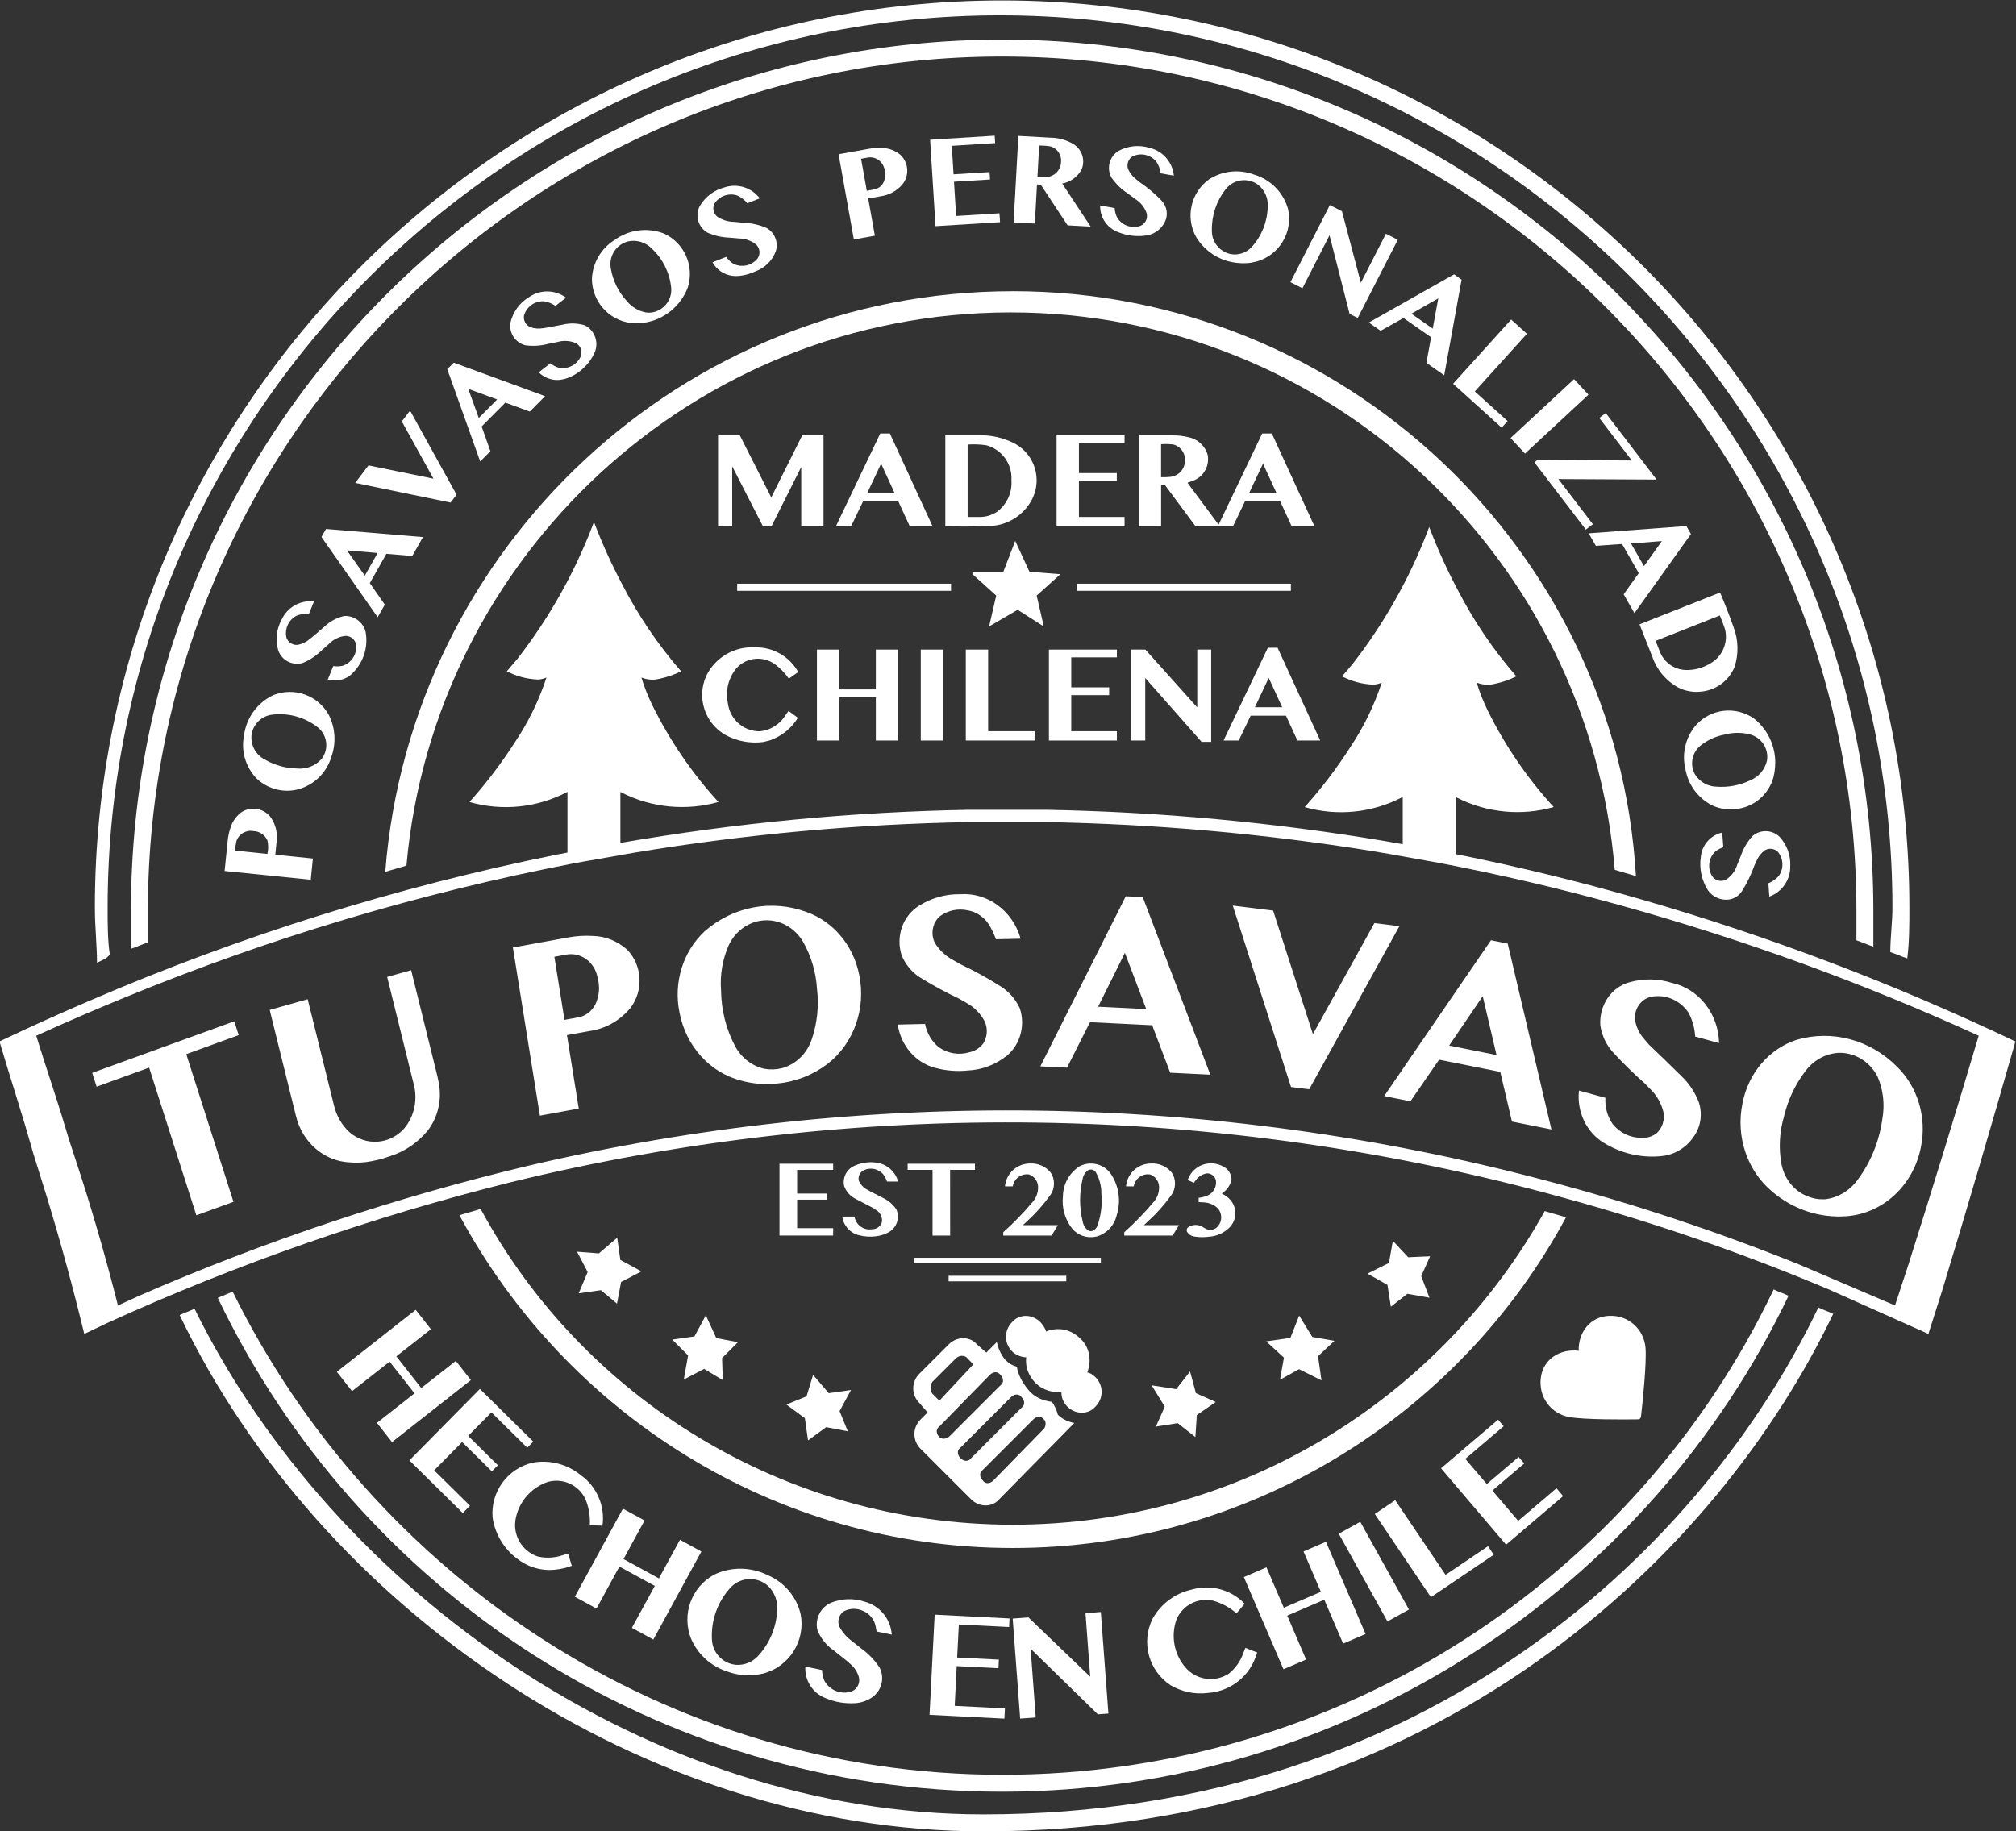 <?xml version="1.0" encoding="UTF-8" standalone="no"?>
<!-- Created with Inkscape (http://www.inkscape.org/) -->

<svg
   width="318.7mm"
   height="289.504mm"
   viewBox="0 0 318.7 289.504"
   version="1.1"
   id="svg1"
   xml:space="preserve"
   xmlns:inkscape="http://www.inkscape.org/namespaces/inkscape"
   xmlns:sodipodi="http://sodipodi.sourceforge.net/DTD/sodipodi-0.dtd"
   xmlns="http://www.w3.org/2000/svg"
   xmlns:svg="http://www.w3.org/2000/svg"><rect x="0" y="0" width="318.7" height="289.504" fill="#333333" stroke="none"/><sodipodi:namedview
     id="namedview1"
     pagecolor="#ffffff"
     bordercolor="#000000"
     borderopacity="0.25"
     inkscape:showpageshadow="2"
     inkscape:pageopacity="0.0"
     inkscape:pagecheckerboard="0"
     inkscape:deskcolor="#d1d1d1"
     inkscape:document-units="mm" /><defs
     id="defs1" /><g
     inkscape:label="Capa 1"
     inkscape:groupmode="layer"
     id="layer1"
     transform="translate(-233.021,-5.987)"><g
       id="g1"
       transform="matrix(5.798,0,0,5.798,-1291.938,1440.514)"
       style="fill:#ffffff"
       inkscape:export-filename="g2.jpg"
       inkscape:export-xdpi="96"
       inkscape:export-ydpi="96"><path
         transform="scale(1,-1)"
         style="fill:#ffffff;fill-rule:evenodd;stroke:none"
         d="m 292.883,209.86 c -0.064,0.064 -0.16,0.128 -0.224,0.128 0.128,0.32 0.064,0.704 -0.192,0.928 -0.256,0.256 -0.608,0.32 -0.928,0.192 -0.032,0.096 -0.096,0.192 -0.16,0.256 -0.224,0.224 -0.576,0.224 -0.768,0 -0.224,-0.224 -0.224,-0.576 0,-0.8 0.096,-0.096 0.256,-0.16 0.384,-0.16 -0.032,-0.256 0.064,-0.512 0.256,-0.704 0.192,-0.192 0.448,-0.256 0.704,-0.256 0,-0.16 0.064,-0.288 0.16,-0.384 0.224,-0.224 0.576,-0.224 0.768,0 0.224,0.224 0.224,0.576 0,0.8 z"
         id="path1" /><path
         transform="scale(1,-1)"
         style="fill:#ffffff;fill-rule:evenodd;stroke:none"
         d="m 291.699,209.188 c -0.256,0.032 -0.48,0.128 -0.64,0.32 -0.16,0.192 -0.288,0.416 -0.32,0.64 -0.128,0.032 -0.224,0.096 -0.32,0.192 -0.128,0.16 -0.192,0.32 -0.224,0.48 l -0.288,-0.288 -0.256,0.224 c -0.192,0.224 -0.544,0.224 -0.768,0 l -0.8,-0.8 c -0.224,-0.224 -0.224,-0.576 0,-0.8 l 0.224,-0.256 -0.192,-0.192 c -0.224,-0.224 -0.224,-0.576 0,-0.8 l 1.376,-1.376 c 0.224,-0.224 0.576,-0.224 0.768,0 l 2.048,2.08 c -0.16,0.032 -0.32,0.096 -0.448,0.224 -0.032,0.128 -0.096,0.256 -0.16,0.352 z m -3.264,0.544 0.64,0.64 c 0.096,0.096 0.256,0.096 0.32,0 l 0.16,-0.16 -0.928,-0.992 -0.192,0.192 c -0.064,0.096 -0.064,0.224 0,0.32 z m 3.04,-1.28 -1.376,-1.408 c -0.096,-0.096 -0.224,-0.096 -0.288,0 -0.096,0.096 -0.096,0.224 0,0.288 l 1.376,1.376 c 0.096,0.096 0.224,0.096 0.288,0 0.064,-0.032 0.064,-0.192 0,-0.256 z m -2.848,-0.224 c -0.096,0.096 -0.096,0.224 0,0.288 l 1.376,1.408 c 0.096,0.096 0.224,0.096 0.288,0 0.096,-0.096 0.096,-0.224 0,-0.288 l -1.376,-1.376 c -0.096,-0.096 -0.224,-0.096 -0.288,-0.032 z m 0.576,-0.576 c -0.096,0.096 -0.096,0.224 0,0.288 l 1.376,1.376 c 0.096,0.096 0.224,0.096 0.288,0 0.096,-0.096 0.096,-0.224 0,-0.288 l -1.376,-1.376 c -0.064,-0.096 -0.192,-0.096 -0.288,0 z"
         id="path2" /><path
         transform="scale(1,-1)"
         style="fill:#ffffff;fill-rule:evenodd;stroke:none"
         d="m 268.318,211.728 c -0.116,-0.058 -0.289,-0.116 -0.405,-0.173 3.815,-7.976 12.63,-14.079 21.911,-14.079 12.421,0 20.063,7.612 23.174,14.112 -0.116,0.058 -0.289,0.116 -0.405,0.173 -3.053,-6.385 -10.522,-13.823 -22.769,-13.823 -9.05,0 -17.691,6.045 -21.506,13.79 z"
         id="path3" /><path
         transform="scale(1,-1)"
         style="fill:#ffffff;fill-rule:evenodd;stroke:none"
         d="m 315.976,212.245 c 0.683,2.251 1.346,4.509 1.99,6.771 -3.27,1.559 -6.661,2.849 -10.141,3.857 -1.688,0.49 -3.397,0.908 -5.121,1.253 v 1.559 l 0.052,-0.029 c 0.812,-0.406 1.747,-0.494 2.621,-0.247 -0.722,0.789 -1.329,1.677 -1.801,2.637 -0.12,0.244 -0.22,0.497 -0.299,0.757 0.162,-0.065 0.341,-0.075 0.51,-0.03 0.198,0.043 0.39,0.11 0.572,0.2 -0.626,0.72 -1.164,1.513 -1.601,2.362 -0.294,0.554 -0.553,1.125 -0.775,1.712 l -0.04,-0.106 c -0.503,-1.309 -1.196,-2.536 -2.058,-3.642 l -0.278,-0.326 c 0.26,-0.136 0.547,-0.213 0.84,-0.225 0.084,8.3e-4 0.166,0.019 0.242,0.055 -0.203,-0.62 -0.49,-1.209 -0.852,-1.752 -0.371,-0.58 -0.789,-1.13 -1.249,-1.643 0.893,-0.256 1.851,-0.157 2.673,0.276 v -1.289 l -0.473,0.084 c -3.053,0.513 -6.14,0.799 -9.235,0.855 h -2.141 c -3.179,-0.058 -6.349,-0.36 -9.482,-0.903 v 1.392 l 0.052,-0.029 c 0.812,-0.406 1.747,-0.494 2.621,-0.247 -0.722,0.789 -1.328,1.677 -1.801,2.637 -0.12,0.244 -0.22,0.497 -0.299,0.757 0.162,-0.065 0.341,-0.076 0.51,-0.03 0.198,0.043 0.39,0.11 0.572,0.2 -0.626,0.72 -1.163,1.513 -1.601,2.362 -0.294,0.554 -0.553,1.125 -0.775,1.711 l -0.039,-0.105 c -0.503,-1.309 -1.196,-2.536 -2.058,-3.642 l -0.279,-0.325 c 0.26,-0.137 0.547,-0.213 0.84,-0.225 0.084,1.2e-4 0.166,0.019 0.242,0.055 -0.203,-0.62 -0.49,-1.209 -0.852,-1.752 -0.371,-0.58 -0.789,-1.13 -1.248,-1.643 0.893,-0.256 1.85,-0.157 2.672,0.276 v -1.656 l -0.276,-0.052 c -4.365,-0.88 -8.626,-2.211 -12.716,-3.972 -0.839,-0.359 -1.671,-0.734 -2.495,-1.126 0.151,-0.504 0.305,-1.007 0.462,-1.51 l 0.237,-0.774 0.226,-0.779 0.379,-1.215 c 0.371,-1.223 0.707,-2.456 1.008,-3.698 l 0.616,0.294 c 3.542,1.612 7.224,2.897 10.999,3.839 9.46,2.317 19.355,2.17 28.742,-0.426 2.455,-0.673 4.863,-1.506 7.209,-2.493 l 2.716,-1.214 z m -0.928,0.683 c 0.658,2.076 1.297,4.158 1.917,6.245 -3.151,1.438 -6.419,2.627 -9.772,3.557 -1.627,0.452 -3.273,0.838 -4.934,1.155 l -1.39,0.249 -0.455,0.077 c -2.942,0.473 -5.916,0.737 -8.899,0.788 h -2.063 c -3.064,-0.053 -6.118,-0.332 -9.137,-0.833 l -1.39,-0.244 -0.266,-0.048 c -4.206,-0.812 -8.312,-2.039 -12.253,-3.663 -0.808,-0.331 -1.61,-0.677 -2.404,-1.039 0.145,-0.465 0.294,-0.929 0.446,-1.392 l 0.228,-0.714 0.218,-0.719 0.365,-1.12 c 0.358,-1.128 0.682,-2.265 0.971,-3.41 l 0.593,0.271 c 3.413,1.487 6.961,2.672 10.599,3.54 9.115,2.137 18.651,2.001 27.696,-0.393 2.365,-0.621 4.686,-1.389 6.947,-2.299 l 2.618,-1.119 z m -45.668,1.715 -1.287,4.027 1.429,0.519 -0.12,0.377 -3.873,-1.406 0.12,-0.377 1.432,0.52 1.287,-4.027 z m 31.79,7.518 -0.681,0.084 -1.677,-3.029 -1.085,3.37 -1.1,0.136 1.588,-4.948 0.496,-0.061 z m 7.125,-6.272 c 0.366,0.027 0.702,0.229 0.913,0.55 0.183,0.268 0.229,0.615 0.123,0.927 -0.102,0.263 -0.257,0.498 -0.454,0.688 -0.299,0.296 -0.601,0.59 -0.906,0.88 l -0.145,0.171 c -0.125,0.144 -0.207,0.325 -0.235,0.52 -0.016,0.299 0.181,0.563 0.458,0.612 0.387,0.071 0.777,-0.099 1.006,-0.438 0.105,-0.199 0.166,-0.42 0.179,-0.648 l 0.652,-0.179 c -0.017,0.797 -0.547,1.477 -1.279,1.64 -0.376,0.12 -0.777,0.127 -1.157,0.021 -0.5,-0.133 -0.838,-0.629 -0.802,-1.176 0.039,-0.267 0.153,-0.516 0.326,-0.714 0.279,-0.305 0.572,-0.594 0.88,-0.865 l 0.164,-0.167 c 0.17,-0.165 0.292,-0.379 0.35,-0.616 0.043,-0.216 -0.028,-0.439 -0.185,-0.582 -0.121,-0.092 -0.269,-0.136 -0.418,-0.123 -0.298,-0.004 -0.584,0.133 -0.779,0.373 -0.145,0.206 -0.215,0.46 -0.2,0.717 l -0.72,0.197 c -0.064,-0.58 0.206,-1.144 0.684,-1.429 0.468,-0.285 1.007,-0.411 1.544,-0.36 z m -18.891,2.336 c 0.385,0.017 0.755,0.158 1.064,0.403 0.366,0.306 0.508,0.826 0.352,1.293 -0.114,0.244 -0.29,0.449 -0.509,0.589 -0.353,0.226 -0.719,0.428 -1.095,0.605 l -0.206,0.117 c -0.206,0.107 -0.381,0.271 -0.507,0.475 -0.121,0.246 -0.063,0.55 0.139,0.725 0.216,0.157 0.482,0.216 0.739,0.164 0.276,-0.04 0.518,-0.219 0.649,-0.48 0.054,-0.101 0.101,-0.205 0.141,-0.312 l 0.672,0.015 c -0.218,0.763 -0.9,1.265 -1.646,1.213 -0.393,0.008 -0.78,-0.1 -1.12,-0.312 -0.448,-0.271 -0.648,-0.846 -0.475,-1.363 0.105,-0.246 0.278,-0.453 0.495,-0.593 0.345,-0.214 0.701,-0.408 1.066,-0.58 l 0.2,-0.114 c 0.206,-0.11 0.377,-0.281 0.493,-0.493 0.096,-0.195 0.084,-0.431 -0.031,-0.614 -0.094,-0.123 -0.225,-0.208 -0.371,-0.238 -0.286,-0.089 -0.595,-0.04 -0.844,0.136 -0.192,0.156 -0.324,0.381 -0.373,0.633 l -0.744,-0.017 c 0.085,-0.577 0.488,-1.042 1.02,-1.18 0.291,-0.079 0.593,-0.103 0.892,-0.072 z m -16.44,-2.502 c 0.236,0.03 0.469,0.086 0.694,0.168 0.397,0.126 0.752,0.369 1.024,0.701 0.277,0.365 0.385,0.842 0.295,1.301 l -0.036,0.174 -0.716,2.893 -0.654,-0.184 0.716,-2.892 c 0.128,-0.438 0.028,-0.916 -0.263,-1.254 -0.399,-0.429 -1.037,-0.468 -1.479,-0.089 -0.21,0.192 -0.358,0.448 -0.425,0.734 l -0.716,2.893 -1.036,-0.292 0.714,-2.883 c 0.171,-0.726 0.771,-1.245 1.473,-1.274 0.136,-0.012 0.273,-0.01 0.408,0.006 z m 21.208,7.231 -0.463,0.022 -2.329,-4.639 0.727,-0.035 0.627,1.24 1.695,-0.083 0.492,-1.295 1.093,-0.053 z m -1.217,-2.99 0.73,1.469 0.582,-1.533 z m 11.168,1.722 -0.456,0.091 -2.911,-4.249 0.715,-0.143 0.782,1.135 1.667,-0.333 0.319,-1.355 1.076,-0.215 z m -1.596,-2.781 0.915,1.346 0.376,-1.604 z m -23.732,-1.718 -0.322,2.002 0.622,0.113 c 0.425,0.06 0.816,0.28 1.103,0.62 0.368,0.473 0.333,1.166 -0.08,1.594 -0.26,0.235 -0.587,0.369 -0.928,0.378 -0.231,0.015 -0.463,8.9e-4 -0.69,-0.042 l -1.501,-0.274 0.736,-4.585 z m -0.665,4.139 0.317,0.058 c 0.192,0.037 0.39,-0.006 0.551,-0.123 0.161,-0.117 0.272,-0.297 0.31,-0.501 0.069,-0.244 0.048,-0.508 -0.061,-0.735 -0.102,-0.196 -0.286,-0.328 -0.495,-0.357 l -0.346,-0.063 z m 6.08,-3.455 c 0.492,0.044 0.965,0.228 1.368,0.533 0.717,0.555 1.056,1.511 0.863,2.432 -0.16,0.804 -0.709,1.457 -1.442,1.713 -0.947,0.349 -1.995,0.15 -2.771,-0.527 -0.592,-0.55 -0.855,-1.401 -0.686,-2.218 0.173,-0.911 0.824,-1.633 1.671,-1.853 0.325,-0.091 0.663,-0.118 0.997,-0.081 z m -0.34,0.397 c -0.339,0.071 -0.634,0.294 -0.808,0.612 -0.248,0.464 -0.381,0.988 -0.387,1.522 -0.034,0.43 0.04,0.863 0.215,1.252 0.231,0.478 0.726,0.741 1.223,0.65 0.334,-0.061 0.628,-0.273 0.805,-0.582 0.217,-0.386 0.345,-0.821 0.373,-1.27 0.055,-0.458 0.008,-0.923 -0.137,-1.358 -0.128,-0.402 -0.44,-0.706 -0.826,-0.808 -0.15,-0.036 -0.306,-0.042 -0.458,-0.017 z m 29.491,-4.017 c 0.998,0.073 1.829,0.847 2.03,1.891 0.163,0.803 -0.088,1.638 -0.658,2.192 -0.73,0.731 -1.763,1.007 -2.73,0.728 -0.751,-0.244 -1.318,-0.905 -1.477,-1.725 -0.192,-0.906 0.125,-1.849 0.813,-2.419 0.572,-0.485 1.294,-0.722 2.022,-0.667 z m -0.73,0.463 c -0.101,0.008 -0.2,0.03 -0.296,0.066 -0.38,0.132 -0.665,0.472 -0.747,0.889 -0.08,0.435 -0.056,0.884 0.07,1.306 0.107,0.453 0.307,0.876 0.585,1.237 0.215,0.286 0.532,0.464 0.875,0.493 0.45,0.025 0.874,-0.227 1.09,-0.648 0.156,-0.363 0.201,-0.768 0.129,-1.16 -0.084,-0.607 -0.318,-1.179 -0.677,-1.659 -0.216,-0.295 -0.535,-0.485 -0.885,-0.525 z"
         id="path4" /><path
         transform="scale(1,-1)"
         style="fill:#ffffff;fill-rule:evenodd;stroke:none"
         d="m 296.038,229.703 h -0.38 v -1.577 l -1.414,1.577 h -0.39 v -2.48 h 0.386 v 1.705 l 1.536,-1.741 h 0.262 z"
         id="path5" /><path
         transform="scale(1,-1)"
         style="fill:#ffffff;fill-rule:evenodd;stroke:none"
         d="m 293.467,227.477 h -1.244 v 0.984 h 1.033 v 0.212 h -1.033 v 0.818 h 1.244 v 0.212 h -1.853 v -2.48 h 1.853 z"
         id="path6" /><path
         transform="scale(1,-1)"
         style="fill:#ffffff;fill-rule:evenodd;stroke:none"
         d="m 291.223,227.477 h -1.266 v 2.226 h -0.609 v -2.48 h 1.875 z"
         id="path7" /><path
         transform="scale(1,-1)"
         style="fill:#ffffff;fill-rule:evenodd;stroke:none"
         d="m 288.727,229.703 h -0.607 v -2.48 h 0.607 z"
         id="path8" /><path
         transform="scale(1,-1)"
         style="fill:#ffffff;fill-rule:evenodd;stroke:none"
         d="m 285.898,228.405 h 0.997 v -1.182 h 0.604 v 2.48 h -0.604 v -1.086 h -0.997 v 1.086 h -0.609 v -2.48 h 0.609 z"
         id="path9" /><path
         transform="scale(1,-1)"
         style="fill:#ffffff;fill-rule:evenodd;stroke:none"
         d="m 297.114,227.9 h 0.964 l 0.311,-0.677 h 0.622 l -1.163,2.531 h -0.264 l -1.209,-2.531 h 0.414 z m 0.115,0.23 0.378,0.801 0.368,-0.801 z"
         id="path10" /><path
         transform="scale(1,-1)"
         style="fill:#ffffff;fill-rule:evenodd;stroke:none"
         d="m 283.821,227.182 0.175,0.042 c 0.323,0.109 0.597,0.328 0.774,0.619 l -0.254,0.187 -0.081,-0.109 c -0.153,-0.257 -0.422,-0.425 -0.72,-0.447 -0.436,0.006 -0.8,0.332 -0.854,0.764 -0.074,0.34 0.013,0.697 0.238,0.963 0.276,0.298 0.732,0.338 1.056,0.093 0.143,-0.106 0.267,-0.236 0.367,-0.383 l 0.256,0.179 c -0.235,0.427 -0.689,0.686 -1.176,0.673 -0.56,0.035 -1.087,-0.272 -1.331,-0.777 -0.267,-0.592 -0.04,-1.291 0.525,-1.612 0.314,-0.17 0.673,-0.237 1.026,-0.192 z"
         id="path11" /><path
         transform="scale(1,-1)"
         style="fill:#ffffff;fill-rule:evenodd;stroke:none"
         d="m 293.676,233.32 h -1.244 v 0.984 h 1.033 v 0.212 h -1.033 v 0.818 h 1.244 v 0.212 h -1.853 v -2.48 h 1.853 z"
         id="path12" /><path
         transform="scale(1,-1)"
         style="fill:#ffffff;fill-rule:evenodd;stroke:none"
         d="m 289.959,233.072 c 0.517,0.001 0.989,0.298 1.213,0.765 0.249,0.532 0.052,1.167 -0.454,1.464 -0.314,0.174 -0.67,0.259 -1.029,0.245 h -0.9 v -2.48 c 0.39,-0.012 0.78,-0.01 1.17,0.006 z m -0.561,0.248 v 1.975 c 0.169,0.011 0.339,0.005 0.506,-0.019 0.428,-0.114 0.715,-0.513 0.688,-0.955 0.024,-0.331 -0.121,-0.653 -0.385,-0.855 -0.143,-0.098 -0.313,-0.149 -0.486,-0.147 z"
         id="path13" /><path
         transform="scale(1,-1)"
         style="fill:#ffffff;fill-rule:evenodd;stroke:none"
         d="m 282.978,234.701 0.838,-1.635 h 0.234 l 0.811,1.617 v -1.617 h 0.607 v 2.48 h -0.58 l -0.845,-1.693 -0.857,1.693 h -0.593 v -2.48 h 0.386 z"
         id="path14" /><path
         transform="scale(1,-1)"
         style="fill:#ffffff;fill-rule:evenodd;stroke:none"
         d="m 296.958,233.742 h 0.964 l 0.311,-0.677 h 0.622 l -1.163,2.531 h -0.263 l -1.188,-2.486 -0.85,1.142 0.121,0.045 c 0.303,0.093 0.489,0.4 0.431,0.712 -0.068,0.249 -0.272,0.437 -0.525,0.485 -0.138,0.036 -0.279,0.052 -0.421,0.05 h -0.933 v -2.48 h 0.609 v 1.121 h 0.108 l 0.832,-1.121 h 1.02 z m 0.115,0.23 0.378,0.801 0.368,-0.801 z m -2.401,0.432 v 0.9 c 0.111,0.008 0.222,0.005 0.332,-0.008 0.199,-0.05 0.334,-0.235 0.319,-0.44 4.9e-4,-0.233 -0.179,-0.427 -0.412,-0.444 -0.08,-0.008 -0.159,-0.011 -0.239,-0.008 z"
         id="path15" /><path
         transform="scale(1,-1)"
         style="fill:#ffffff;fill-rule:evenodd;stroke:none"
         d="m 286.545,233.742 h 0.964 l 0.311,-0.677 h 0.622 l -1.164,2.531 h -0.263 l -1.209,-2.531 h 0.414 z m 0.115,0.23 0.379,0.801 0.367,-0.801 z"
         id="path16" /><path
         transform="scale(1,-1)"
         style="fill:#ffffff;fill-rule:evenodd;stroke:none"
         d="m 292.38,231.5 h 5.831 v -0.194 h -5.831 z"
         id="path17" /><path
         transform="scale(1,-1)"
         style="fill:#ffffff;fill-rule:evenodd;stroke:none"
         d="m 283.114,231.5 h 5.831 v -0.194 h -5.831 z"
         id="path18" /><path
         transform="scale(1,-1)"
         style="fill:#ffffff;fill-rule:evenodd;stroke:none"
         d="m 291.861,231.759 h 0.065 l -0.842,0.065 -0.389,0.842 -0.324,-0.842 h -0.842 v -0.065 l 0.648,-0.583 -0.194,-0.842 0.778,0.454 0.713,-0.454 -0.194,0.842 0.648,0.583 z"
         id="path19" /><path
         transform="scale(1,-1)"
         style="fill:#ffffff;fill-rule:evenodd;stroke:none"
         d="m 301.99,212.028 -0.225,0.588 0.242,0.542 -0.597,-0.026 -0.418,0.447 -0.107,-0.603 -0.585,-0.291 0.545,-0.308 0.092,-0.594 0.45,0.352 z"
         id="path20" /><path
         transform="scale(1,-1)"
         style="fill:#ffffff;fill-rule:evenodd;stroke:none"
         d="m 299.046,209.774 -0.095,0.66 0.447,0.418 -0.603,0.107 -0.358,0.582 -0.239,-0.608 -0.66,-0.095 0.484,-0.444 -0.107,-0.603 0.519,0.288 z"
         id="path21" /><path
         transform="scale(1,-1)"
         style="fill:#ffffff;fill-rule:evenodd;stroke:none"
         d="m 295.607,208.229 0.04,0.6 0.516,0.355 -0.542,0.242 -0.159,0.591 -0.378,-0.482 -0.669,0.104 0.358,-0.582 -0.242,-0.542 0.594,0.092 z"
         id="path22" /><path
         transform="scale(1,-1)"
         style="fill:#ffffff;fill-rule:evenodd;stroke:none"
         d="m 278.793,212.148 0.245,0.58 -0.29,0.555 0.596,-0.046 0.499,0.427 0.086,-0.606 0.575,-0.311 -0.555,-0.29 -0.112,-0.59 -0.438,0.367 z"
         id="path23" /><path
         transform="scale(1,-1)"
         style="fill:#ffffff;fill-rule:evenodd;stroke:none"
         d="m 281.659,209.797 0.117,0.657 -0.433,0.433 0.606,0.086 0.311,0.575 0.285,-0.621 0.59,-0.112 -0.433,-0.433 0.02,-0.601 -0.509,0.306 z"
         id="path24" /><path
         transform="scale(1,-1)"
         style="fill:#ffffff;fill-rule:evenodd;stroke:none"
         d="m 285.046,208.137 -0.086,0.606 -0.504,0.372 0.55,0.224 0.178,0.585 0.427,-0.499 0.606,0.086 -0.311,-0.575 0.224,-0.55 -0.59,0.112 z"
         id="path25" /><path
         transform="scale(1,-1)"
         style="fill:#ffffff;fill-rule:evenodd;stroke:none"
         d="m 310.129,222.884 c 0.156,0.014 0.297,0.1 0.381,0.232 0.14,0.224 0.256,0.462 0.344,0.711 l 0.053,0.115 c 0.048,0.114 0.126,0.213 0.226,0.287 0.111,0.066 0.251,0.053 0.348,-0.032 0.165,-0.189 0.177,-0.467 0.03,-0.67 -0.077,-0.086 -0.173,-0.154 -0.281,-0.197 l 0.027,-0.363 c 0.35,0.127 0.58,0.463 0.57,0.836 0.013,0.292 -0.091,0.578 -0.29,0.793 -0.207,0.202 -0.535,0.208 -0.749,0.013 -0.139,-0.157 -0.245,-0.34 -0.311,-0.538 l -0.098,-0.24 c -0.049,-0.159 -0.151,-0.297 -0.287,-0.391 -0.126,-0.08 -0.292,-0.05 -0.383,0.068 -0.145,0.213 -0.117,0.499 0.065,0.68 0.067,0.056 0.145,0.098 0.228,0.124 l -0.03,0.401 c -0.319,-0.071 -0.556,-0.341 -0.584,-0.667 -0.046,-0.315 0.022,-0.636 0.193,-0.905 0.123,-0.177 0.332,-0.275 0.547,-0.257 z"
         id="path26" /><path
         transform="scale(1,-1)"
         style="fill:#ffffff;fill-rule:evenodd;stroke:none"
         d="m 271.546,224.005 -1.025,0.104 0.034,0.34 c 0.034,0.23 -0.017,0.464 -0.144,0.659 -0.178,0.256 -0.522,0.332 -0.791,0.175 -0.153,-0.104 -0.265,-0.256 -0.319,-0.433 -0.041,-0.118 -0.068,-0.241 -0.079,-0.366 l -0.083,-0.819 2.349,-0.239 z m -2.12,0.215 c 0.003,0.086 0.014,0.171 0.033,0.255 0.063,0.197 0.262,0.316 0.465,0.279 0.168,-0.005 0.317,-0.106 0.384,-0.26 0.026,-0.12 0.025,-0.244 -0.001,-0.364 z"
         id="path27" /><path
         transform="scale(1,-1)"
         style="fill:#ffffff;fill-rule:evenodd;stroke:none"
         d="m 310.307,225.349 0.181,0.028 c 0.498,0.113 0.868,0.533 0.916,1.041 0.072,0.535 -0.142,1.068 -0.565,1.404 -0.5,0.352 -1.184,0.272 -1.589,-0.186 -0.283,-0.335 -0.387,-0.786 -0.278,-1.211 0.075,-0.402 0.326,-0.75 0.683,-0.949 0.201,-0.104 0.427,-0.148 0.652,-0.127 z m -0.48,0.615 c -0.25,0.002 -0.48,0.135 -0.607,0.35 -0.141,0.273 -0.063,0.608 0.185,0.79 0.186,0.142 0.403,0.239 0.634,0.281 0.221,0.06 0.453,0.063 0.675,0.008 0.323,-0.077 0.533,-0.391 0.478,-0.719 -0.056,-0.243 -0.226,-0.443 -0.457,-0.536 -0.283,-0.136 -0.595,-0.196 -0.908,-0.174 z"
         id="path28" /><path
         transform="scale(1,-1)"
         style="fill:#ffffff;fill-rule:evenodd;stroke:none"
         d="m 270.936,225.857 0.125,0.016 c 0.468,0.094 0.846,0.438 0.985,0.894 0.138,0.376 0.115,0.792 -0.064,1.151 -0.295,0.539 -0.946,0.772 -1.516,0.543 -0.437,-0.207 -0.738,-0.623 -0.799,-1.103 -0.084,-0.42 0.042,-0.855 0.338,-1.165 0.249,-0.239 0.587,-0.361 0.931,-0.336 z m -0.018,0.618 c -0.242,0.029 -0.474,0.108 -0.684,0.231 -0.244,0.125 -0.387,0.386 -0.362,0.658 0.035,0.302 0.277,0.538 0.58,0.566 0.435,0.05 0.872,-0.072 1.218,-0.34 0.267,-0.206 0.321,-0.588 0.122,-0.86 -0.167,-0.192 -0.416,-0.293 -0.67,-0.271 z"
         id="path29" /><path
         transform="scale(1,-1)"
         style="fill:#ffffff;fill-rule:evenodd;stroke:none"
         d="m 272.23,228.865 c 0.116,0.013 0.226,0.057 0.32,0.125 0.351,0.292 0.517,0.75 0.433,1.198 -0.067,0.264 -0.311,0.445 -0.583,0.431 -0.203,-0.046 -0.39,-0.146 -0.54,-0.291 -0.102,-0.087 -0.204,-0.174 -0.305,-0.262 l -0.099,-0.079 c -0.094,-0.081 -0.208,-0.135 -0.33,-0.156 -0.128,-0.01 -0.248,0.064 -0.297,0.183 -0.064,0.243 0.049,0.497 0.271,0.613 0.108,0.043 0.223,0.06 0.339,0.052 l 0.137,0.337 c -0.37,0.043 -0.726,-0.157 -0.882,-0.495 -0.142,-0.256 -0.175,-0.558 -0.093,-0.839 0.095,-0.273 0.387,-0.424 0.664,-0.345 0.194,0.079 0.37,0.196 0.519,0.344 l 0.195,0.171 c 0.115,0.12 0.267,0.199 0.431,0.222 0.148,0.016 0.284,-0.085 0.312,-0.231 0.035,-0.255 -0.117,-0.499 -0.361,-0.58 -0.085,-0.021 -0.173,-0.024 -0.26,-0.009 l -0.151,-0.373 c 0.092,-0.021 0.186,-0.026 0.28,-0.016 z"
         id="path30" /><path
         transform="scale(1,-1)"
         style="fill:#ffffff;fill-rule:evenodd;stroke:none"
         d="m 309.352,228.554 c 0.421,0.021 0.793,0.282 0.955,0.672 0.116,0.354 0.107,0.736 -0.024,1.084 -0.114,0.32 -0.237,0.637 -0.37,0.949 l -2.196,-0.868 0.349,-0.883 c 0.123,-0.36 0.377,-0.661 0.712,-0.843 0.178,-0.088 0.377,-0.127 0.575,-0.112 z m -0.387,0.593 c -0.141,0.007 -0.278,0.052 -0.396,0.129 -0.137,0.092 -0.242,0.224 -0.3,0.378 l -0.113,0.287 1.749,0.692 c 0.053,-0.121 0.101,-0.245 0.142,-0.371 0.095,-0.372 -0.075,-0.76 -0.413,-0.943 -0.201,-0.122 -0.433,-0.182 -0.668,-0.172 z"
         id="path31" /><path
         transform="scale(1,-1)"
         style="fill:#ffffff;fill-rule:evenodd;stroke:none"
         d="m 273.507,230.929 -0.409,0.587 0.452,0.799 0.706,-0.059 0.291,0.515 -2.643,0.221 -0.124,-0.218 1.532,-2.188 z m -1.032,1.479 0.836,-0.07 -0.349,-0.619 z"
         id="path32" /><path
         transform="scale(1,-1)"
         style="fill:#ffffff;fill-rule:evenodd;stroke:none"
         d="m 309.119,232.854 -0.125,0.218 -2.663,-0.199 0.196,-0.341 0.713,0.051 0.456,-0.796 -0.412,-0.577 0.294,-0.514 z m -1.634,-0.258 0.841,0.066 -0.488,-0.683 z"
         id="path33" /><path
         transform="scale(1,-1)"
         style="fill:#ffffff;fill-rule:evenodd;stroke:none"
         d="m 306.445,233.122 -0.941,1.231 2.678,-0.014 -1.386,1.814 -0.176,-0.134 0.886,-1.159 -2.568,0.016 -0.087,-0.067 1.402,-1.834 z"
         id="path34" /><path
         transform="scale(1,-1)"
         style="fill:#ffffff;fill-rule:evenodd;stroke:none"
         d="m 275.463,233.927 -1.268,2.294 -0.224,-0.296 0.863,-1.562 -1.772,0.363 -0.362,-0.478 2.6,-0.536 z"
         id="path35" /><path
         transform="scale(1,-1)"
         style="fill:#ffffff;fill-rule:evenodd;stroke:none"
         d="m 306.325,236.654 -0.393,0.424 -1.731,-1.606 0.393,-0.424 z"
         id="path36" /><path
         transform="scale(1,-1)"
         style="fill:#ffffff;fill-rule:evenodd;stroke:none"
         d="m 276.386,235.113 -0.239,0.674 0.647,0.651 0.666,-0.244 0.417,0.42 -2.49,0.913 -0.177,-0.178 0.898,-2.515 z m -0.604,1.7 0.788,-0.289 -0.501,-0.504 z"
         id="path37" /><path
         transform="scale(1,-1)"
         style="fill:#ffffff;fill-rule:evenodd;stroke:none"
         d="m 304.12,235.935 -0.894,0.808 1.421,1.572 -0.43,0.389 -1.583,-1.752 1.324,-1.197 z"
         id="path38" /><path
         transform="scale(1,-1)"
         style="fill:#ffffff;fill-rule:evenodd;stroke:none"
         d="m 278.278,237.059 c 0.106,0.012 0.209,0.042 0.305,0.088 0.288,0.136 0.518,0.37 0.647,0.661 0.117,0.278 4e-4,0.599 -0.267,0.737 -0.199,0.062 -0.411,0.068 -0.613,0.018 -0.132,-0.024 -0.263,-0.049 -0.395,-0.075 l -0.125,-0.019 c -0.122,-0.023 -0.247,-0.013 -0.364,0.03 -0.116,0.056 -0.183,0.18 -0.166,0.307 0.066,0.242 0.29,0.406 0.541,0.396 0.115,-0.017 0.224,-0.059 0.32,-0.125 l 0.287,0.223 c -0.299,0.222 -0.707,0.227 -1.012,0.013 -0.251,-0.151 -0.431,-0.396 -0.5,-0.68 -0.054,-0.284 0.123,-0.561 0.403,-0.631 0.207,-0.029 0.418,-0.016 0.621,0.038 l 0.254,0.051 c 0.159,0.046 0.33,0.038 0.485,-0.023 0.136,-0.061 0.203,-0.216 0.155,-0.357 -0.098,-0.238 -0.351,-0.373 -0.603,-0.322 -0.084,0.025 -0.162,0.066 -0.23,0.122 l -0.318,-0.247 c 0.151,-0.151 0.362,-0.226 0.574,-0.206 z"
         id="path39" /><path
         transform="scale(1,-1)"
         style="fill:#ffffff;fill-rule:evenodd;stroke:none"
         d="m 302.866,239.792 -0.205,0.144 -2.325,-1.314 0.322,-0.226 0.624,0.35 0.752,-0.526 -0.127,-0.698 0.485,-0.34 z m -1.369,-0.929 0.733,0.418 -0.151,-0.826 z"
         id="path40" /><path
         transform="scale(1,-1)"
         style="fill:#ffffff;fill-rule:evenodd;stroke:none"
         d="m 280.464,238.604 0.129,0.015 c 0.534,0.087 0.982,0.452 1.174,0.959 0.187,0.585 -0.093,1.218 -0.652,1.472 -0.452,0.174 -0.96,0.105 -1.35,-0.182 -0.363,-0.228 -0.591,-0.62 -0.611,-1.048 -0.003,-0.613 0.452,-1.133 1.06,-1.21 0.083,-0.01 0.167,-0.012 0.25,-0.006 z m 0.157,0.294 c -0.197,0.039 -0.374,0.143 -0.504,0.296 -0.235,0.25 -0.391,0.563 -0.448,0.901 -0.062,0.329 0.14,0.651 0.464,0.738 0.238,0.054 0.487,-0.021 0.656,-0.197 0.297,-0.278 0.483,-0.654 0.525,-1.059 0.035,-0.335 -0.204,-0.638 -0.538,-0.682 -0.051,-0.006 -0.103,-0.005 -0.154,0.002 z"
         id="path41" /><path
         transform="scale(1,-1)"
         style="fill:#ffffff;fill-rule:evenodd;stroke:none"
         d="m 301.126,240.878 -0.323,0.165 -0.684,-1.336 -0.515,1.949 -0.33,0.169 -1.075,-2.102 0.327,-0.167 0.739,1.445 0.547,-2.142 0.222,-0.113 z"
         id="path42" /><path
         transform="scale(1,-1)"
         style="fill:#ffffff;fill-rule:evenodd;stroke:none"
         d="m 283.167,239.893 c 0.162,0.017 0.319,0.062 0.465,0.133 0.241,0.092 0.433,0.281 0.528,0.521 0.089,0.248 -0.014,0.523 -0.243,0.653 -0.197,0.086 -0.408,0.134 -0.623,0.142 l -0.266,0.026 c -0.167,7.5e-4 -0.329,0.052 -0.466,0.148 -0.096,0.086 -0.125,0.224 -0.072,0.342 0.132,0.214 0.393,0.308 0.631,0.227 0.105,-0.049 0.198,-0.12 0.271,-0.21 l 0.339,0.133 c -0.225,0.297 -0.614,0.417 -0.967,0.298 -0.283,-0.074 -0.525,-0.258 -0.672,-0.511 -0.132,-0.257 -0.041,-0.572 0.208,-0.719 0.191,-0.086 0.397,-0.133 0.606,-0.139 l 0.258,-0.023 c 0.166,-1.8e-4 0.328,-0.056 0.458,-0.159 0.113,-0.097 0.134,-0.264 0.048,-0.386 -0.161,-0.201 -0.442,-0.259 -0.669,-0.139 -0.073,0.048 -0.137,0.109 -0.186,0.182 l -0.374,-0.147 c 0.144,-0.259 0.43,-0.405 0.725,-0.371 z"
         id="path43" /><path
         transform="scale(1,-1)"
         style="fill:#ffffff;fill-rule:evenodd;stroke:none"
         d="m 297.131,240.255 0.163,0.036 c 0.605,0.179 0.972,0.792 0.844,1.41 -0.122,0.461 -0.478,0.825 -0.936,0.957 -0.407,0.152 -0.863,0.102 -1.227,-0.135 -0.495,-0.36 -0.645,-1.032 -0.349,-1.567 0.248,-0.412 0.681,-0.677 1.161,-0.711 0.115,-0.011 0.231,-0.007 0.345,0.009 z m -0.56,0.233 c -0.303,0.062 -0.519,0.33 -0.514,0.639 -0.01,0.407 0.121,0.804 0.372,1.124 0.203,0.267 0.577,0.332 0.858,0.15 0.2,-0.141 0.311,-0.376 0.293,-0.619 -0.008,-0.407 -0.162,-0.797 -0.435,-1.099 -0.145,-0.159 -0.362,-0.233 -0.574,-0.195 z"
         id="path44" /><path
         transform="scale(1,-1)"
         style="fill:#ffffff;fill-rule:evenodd;stroke:none"
         d="m 286.869,240.99 -0.182,1.015 0.336,0.06 c 0.23,0.03 0.442,0.144 0.594,0.32 0.197,0.241 0.175,0.593 -0.05,0.809 -0.142,0.118 -0.319,0.185 -0.504,0.188 -0.125,0.006 -0.25,-0.002 -0.373,-0.025 l -0.811,-0.146 0.417,-2.324 z m -0.377,2.098 0.171,0.031 c 0.197,0.04 0.392,-0.075 0.454,-0.266 0.067,-0.161 0.044,-0.345 -0.059,-0.485 -0.058,-0.064 -0.136,-0.106 -0.222,-0.119 l -0.187,-0.034 z"
         id="path45" /><path
         transform="scale(1,-1)"
         style="fill:#ffffff;fill-rule:evenodd;stroke:none"
         d="m 294.194,240.988 c 0.254,0.009 0.481,0.16 0.588,0.391 0.086,0.188 0.05,0.409 -0.091,0.561 -0.182,0.191 -0.384,0.362 -0.603,0.51 l -0.098,0.08 c -0.099,0.075 -0.175,0.175 -0.222,0.29 -0.036,0.123 0.011,0.256 0.117,0.329 0.224,0.113 0.496,0.056 0.656,-0.137 0.064,-0.096 0.106,-0.206 0.122,-0.321 l 0.358,-0.064 c -0.036,0.371 -0.305,0.677 -0.668,0.76 -0.28,0.085 -0.582,0.055 -0.84,-0.084 -0.247,-0.15 -0.334,-0.467 -0.198,-0.722 0.118,-0.173 0.269,-0.321 0.444,-0.436 l 0.208,-0.155 c 0.142,-0.087 0.25,-0.22 0.307,-0.376 0.046,-0.142 -0.024,-0.295 -0.161,-0.354 -0.242,-0.087 -0.512,0.01 -0.643,0.232 -0.038,0.079 -0.059,0.165 -0.063,0.252 l -0.396,0.07 c -0.01,-0.327 0.193,-0.623 0.501,-0.731 0.217,-0.085 0.45,-0.118 0.682,-0.097 z"
         id="path46" /><path
         transform="scale(1,-1)"
         style="fill:#ffffff;fill-rule:evenodd;stroke:none"
         d="m 291.976,242.412 c 0.219,0.041 0.409,0.175 0.522,0.368 0.116,0.255 0.026,0.557 -0.212,0.706 -0.187,0.112 -0.4,0.173 -0.618,0.176 l -0.887,0.049 -0.13,-2.358 0.579,-0.032 0.059,1.066 0.103,-0.006 0.732,-1.109 0.629,-0.035 z m -0.675,0.182 0.047,0.855 c 0.105,0.002 0.211,-0.007 0.315,-0.025 0.187,-0.058 0.305,-0.241 0.281,-0.435 -0.012,-0.222 -0.193,-0.396 -0.415,-0.401 -0.076,-0.004 -0.152,-0.002 -0.228,0.005 z"
         id="path47" /><path
         transform="scale(1,-1)"
         style="fill:#ffffff;fill-rule:evenodd;stroke:none"
         d="m 290.281,241.359 -0.015,0.242 -1.182,-0.074 -0.058,0.935 0.982,0.061 -0.012,0.202 -0.982,-0.061 -0.048,0.777 1.182,0.074 -0.013,0.202 -1.76,-0.11 0.147,-2.357 z"
         id="path48" /><path
         transform="scale(1,-1)"
         style="fill:#ffffff;fill-rule:evenodd;stroke:none"
         d="m 306.057,210.581 c -0.488,0.062 -0.963,-0.212 -1.031,-0.735 -0.068,-0.523 0.274,-0.985 0.779,-1.073 0.42,-0.073 1.485,-0.067 1.832,-0.062 0.039,4.7e-4 0.058,7.3e-4 0.074,0.008 0.014,0.007 0.026,0.018 0.034,0.031 0.009,0.015 0.011,0.034 0.016,0.073 0.039,0.345 0.151,1.403 0.12,1.829 -0.038,0.512 -0.461,0.905 -0.991,0.882 -0.53,-0.023 -0.845,-0.46 -0.832,-0.952 z"
         id="path49" /><path
         transform="scale(1,-1)"
         style="fill:#ffffff;fill-rule:evenodd;stroke:none"
         d="m 290.415,200.828 -1.37,0.07 0.055,1.084 1.138,-0.058 0.012,0.234 -1.138,0.058 0.046,0.901 1.37,-0.07 0.012,0.234 -2.041,0.104 -0.14,-2.732 2.041,-0.104 z"
         id="path50" /><path
         transform="scale(1,-1)"
         style="fill:#ffffff;fill-rule:evenodd;stroke:none"
         d="m 291.255,200.581 -0.14,1.875 1.833,-1.789 0.288,0.021 -0.207,2.769 -0.418,-0.031 0.129,-1.734 -1.685,1.618 -0.429,-0.032 0.204,-2.728 z"
         id="path51" /><path
         transform="scale(1,-1)"
         style="fill:#ffffff;fill-rule:evenodd;stroke:none"
         d="m 286.319,200.969 c 0.154,0.009 0.304,0.055 0.436,0.136 0.288,0.171 0.395,0.535 0.244,0.835 -0.137,0.208 -0.312,0.388 -0.515,0.532 l -0.241,0.193 c -0.141,0.102 -0.257,0.235 -0.34,0.389 -0.069,0.155 -0.015,0.336 0.128,0.428 0.159,0.079 0.345,0.083 0.507,0.009 0.195,-0.078 0.333,-0.256 0.359,-0.464 l 0.019,-0.101 0.413,-0.086 c -0.029,0.431 -0.331,0.795 -0.749,0.902 -0.295,0.096 -0.614,0.085 -0.902,-0.03 -0.29,-0.124 -0.449,-0.439 -0.376,-0.746 0.087,-0.22 0.236,-0.41 0.43,-0.546 0.117,-0.095 0.235,-0.189 0.354,-0.281 l 0.107,-0.093 c 0.111,-0.092 0.193,-0.214 0.236,-0.352 0.049,-0.166 -0.037,-0.342 -0.198,-0.404 -0.283,-0.093 -0.593,0.029 -0.737,0.29 -0.041,0.092 -0.063,0.192 -0.065,0.294 l -0.456,0.095 c -0.024,-0.379 0.202,-0.729 0.557,-0.863 0.248,-0.105 0.518,-0.151 0.787,-0.135 z"
         id="path52" /><path
         transform="scale(1,-1)"
         style="fill:#ffffff;fill-rule:evenodd;stroke:none"
         d="m 295.941,201.25 c 0.577,0.034 1.082,0.4 1.293,0.938 l 0.06,0.164 -0.324,0.127 -0.055,-0.139 c -0.076,-0.221 -0.214,-0.417 -0.396,-0.564 -0.385,-0.251 -0.896,-0.175 -1.19,0.177 -0.302,0.357 -0.393,0.846 -0.241,1.288 0.16,0.4 0.588,0.622 1.007,0.524 0.234,-0.066 0.451,-0.184 0.633,-0.345 l 0.223,0.263 c -0.372,0.387 -0.929,0.536 -1.444,0.386 -0.457,-0.101 -0.849,-0.395 -1.073,-0.806 -0.309,-0.639 -0.099,-1.408 0.493,-1.8 0.306,-0.182 0.663,-0.257 1.016,-0.214 z"
         id="path53" /><path
         transform="scale(1,-1)"
         style="fill:#ffffff;fill-rule:evenodd;stroke:none"
         d="m 283.636,201.743 0.19,0.036 c 0.707,0.188 1.151,0.887 1.022,1.607 -0.11,0.484 -0.446,0.885 -0.903,1.077 -0.458,0.228 -0.996,0.233 -1.458,0.014 -0.622,-0.339 -0.893,-1.088 -0.631,-1.746 0.181,-0.421 0.533,-0.745 0.968,-0.89 0.259,-0.097 0.538,-0.131 0.813,-0.099 z m -0.55,0.273 c -0.355,0.031 -0.634,0.316 -0.659,0.671 -0.035,0.539 0.156,1.068 0.528,1.46 0.276,0.269 0.713,0.279 1.001,0.023 0.18,-0.175 0.272,-0.422 0.249,-0.672 -0.024,-0.471 -0.215,-0.917 -0.539,-1.259 -0.152,-0.155 -0.363,-0.236 -0.58,-0.223 z"
         id="path54" /><path
         transform="scale(1,-1)"
         style="fill:#ffffff;fill-rule:evenodd;stroke:none"
         d="m 298.626,202.161 -0.514,1.198 1.01,0.434 0.514,-1.198 0.612,0.263 -1.08,2.514 -0.612,-0.263 0.473,-1.101 -1.01,-0.434 -0.473,1.101 -0.617,-0.265 1.08,-2.514 z"
         id="path55" /><path
         transform="scale(1,-1)"
         style="fill:#ffffff;fill-rule:evenodd;stroke:none"
         d="m 301.431,203.525 -1.328,2.392 -0.586,-0.325 1.328,-2.392 z"
         id="path56" /><path
         transform="scale(1,-1)"
         style="fill:#ffffff;fill-rule:evenodd;stroke:none"
         d="m 282.138,205.107 -0.584,0.319 -0.574,-1.052 -0.965,0.527 0.574,1.052 -0.59,0.322 -1.311,-2.401 0.59,-0.322 0.625,1.144 0.965,-0.527 -0.625,-1.144 0.585,-0.319 z"
         id="path57" /><path
         transform="scale(1,-1)"
         style="fill:#ffffff;fill-rule:evenodd;stroke:none"
         d="m 303.743,205.019 -0.157,0.232 -1.157,-0.781 -1.373,2.036 -0.557,-0.376 1.53,-2.268 z"
         id="path58" /><path
         transform="scale(1,-1)"
         style="fill:#ffffff;fill-rule:evenodd;stroke:none"
         d="m 278.261,204.625 0.178,0.038 0.166,0.054 -0.1,0.333 -0.143,-0.042 c -0.221,-0.076 -0.46,-0.089 -0.689,-0.036 -0.435,0.148 -0.691,0.597 -0.595,1.046 0.095,0.458 0.423,0.831 0.865,0.985 0.413,0.12 0.852,-0.079 1.034,-0.468 0.093,-0.225 0.133,-0.468 0.119,-0.711 l 0.345,-0.012 c 0.075,0.532 -0.151,1.062 -0.588,1.375 -0.362,0.297 -0.835,0.424 -1.296,0.347 -0.694,-0.151 -1.169,-0.791 -1.112,-1.499 0.068,-0.467 0.327,-0.886 0.714,-1.156 0.317,-0.233 0.717,-0.324 1.103,-0.251 z"
         id="path59" /><path
         transform="scale(1,-1)"
         style="fill:#ffffff;fill-rule:evenodd;stroke:none"
         d="m 305.635,206.619 -0.182,0.214 -1.044,-0.89 -0.704,0.826 0.868,0.739 -0.152,0.178 -0.868,-0.739 -0.585,0.687 1.045,0.89 -0.152,0.178 -1.556,-1.326 1.774,-2.083 z"
         id="path60" /><path
         transform="scale(1,-1)"
         style="fill:#ffffff;fill-rule:evenodd;stroke:none"
         d="m 275.829,206.356 -0.977,0.964 0.763,0.773 0.811,-0.8 0.164,0.166 -0.811,0.801 0.634,0.642 0.977,-0.964 0.164,0.166 -1.455,1.436 -1.922,-1.948 1.455,-1.435 z"
         id="path61" /><path
         transform="scale(1,-1)"
         style="fill:#ffffff;fill-rule:evenodd;stroke:none"
         d="m 275.854,209.782 -0.411,0.523 -0.943,-0.74 -0.679,0.865 0.943,0.74 -0.415,0.528 -2.151,-1.69 0.415,-0.528 1.025,0.805 0.679,-0.865 -1.025,-0.805 0.411,-0.524 z"
         id="path62" /><path
         transform="scale(1,-1)"
         style="fill:#ffffff;fill-rule:evenodd;stroke:none"
         d="m 288.92,215.514 h 0.677 v 0.168 h -1.835 v -0.168 h 0.679 v -1.791 h 0.48 z"
         id="path63" /><path
         transform="scale(1,-1)"
         style="fill:#ffffff;fill-rule:evenodd;stroke:none"
         d="m 285.731,213.925 h -0.982 v 0.777 h 0.816 v 0.167 h -0.816 v 0.645 h 0.982 v 0.168 h -1.463 v -1.958 h 1.463 z"
         id="path64" /><path
         transform="scale(1,-1)"
         style="fill:#ffffff;fill-rule:evenodd;stroke:none"
         d="m 295.967,213.691 c 0.217,0.011 0.422,0.103 0.575,0.257 0.209,0.216 0.207,0.559 -0.004,0.772 -0.06,0.062 -0.13,0.112 -0.209,0.147 l 0.055,0.046 c 0.111,0.086 0.185,0.21 0.209,0.348 -0.008,0.157 -0.105,0.295 -0.249,0.356 -0.296,0.154 -0.661,0.068 -0.857,-0.203 -0.037,-0.054 -0.068,-0.113 -0.091,-0.175 l 0.172,-0.078 0.035,0.052 c 0.072,0.11 0.187,0.185 0.318,0.207 0.122,0.003 0.228,-0.085 0.248,-0.205 0.022,-0.188 -0.096,-0.365 -0.279,-0.417 -0.062,-0.024 -0.127,-0.039 -0.193,-0.045 v -0.117 l 0.147,-0.008 c 0.144,-0.008 0.281,-0.069 0.383,-0.17 0.112,-0.139 0.112,-0.336 2.8e-4,-0.475 -0.075,-0.095 -0.203,-0.129 -0.316,-0.085 l -0.083,0.046 c -0.13,0.095 -0.308,0.092 -0.435,-0.007 -0.023,-0.031 -0.029,-0.071 -0.016,-0.108 0.05,-0.08 0.136,-0.131 0.231,-0.136 0.119,-0.017 0.24,-0.018 0.359,-0.002 z"
         id="path65" /><path
         transform="scale(1,-1)"
         style="fill:#ffffff;fill-rule:evenodd;stroke:none"
         d="m 295.159,214.008 h -0.954 l 0.107,0.101 c 0.233,0.211 0.444,0.447 0.628,0.702 0.142,0.185 0.15,0.441 0.019,0.634 -0.139,0.167 -0.349,0.258 -0.566,0.244 -0.353,-0.003 -0.645,-0.272 -0.677,-0.624 h 0.21 l 0.018,0.066 c 0.061,0.179 0.241,0.288 0.427,0.259 0.16,-0.056 0.262,-0.214 0.246,-0.383 -0.006,-0.143 -0.063,-0.28 -0.162,-0.384 -0.243,-0.288 -0.506,-0.558 -0.787,-0.809 v -0.091 h 1.318 z"
         id="path66" /><path
         transform="scale(1,-1)"
         style="fill:#ffffff;fill-rule:evenodd;stroke:none"
         d="m 292.841,213.685 0.08,0.014 c 0.275,0.082 0.483,0.308 0.543,0.588 0.117,0.374 0.06,0.781 -0.155,1.109 -0.191,0.282 -0.564,0.374 -0.864,0.214 -0.275,-0.179 -0.444,-0.483 -0.449,-0.812 -0.036,-0.322 0.058,-0.645 0.261,-0.897 0.147,-0.164 0.365,-0.245 0.583,-0.217 z m -0.12,0.163 -0.034,0.013 c -0.08,0.057 -0.134,0.143 -0.151,0.24 -0.096,0.387 -0.096,0.791 0,1.178 0.017,0.093 0.072,0.176 0.151,0.229 0.07,0.034 0.154,0.013 0.2,-0.05 0.106,-0.181 0.161,-0.387 0.157,-0.596 0.028,-0.293 -0.009,-0.589 -0.107,-0.866 -0.022,-0.069 -0.075,-0.124 -0.144,-0.148 -0.024,-0.006 -0.049,-0.006 -0.073,0 z"
         id="path67" /><path
         transform="scale(1,-1)"
         style="fill:#ffffff;fill-rule:evenodd;stroke:none"
         d="m 291.859,214.008 h -0.954 l 0.107,0.101 c 0.233,0.211 0.444,0.447 0.628,0.702 0.142,0.185 0.15,0.441 0.019,0.634 -0.139,0.167 -0.349,0.258 -0.566,0.244 -0.353,-0.003 -0.645,-0.272 -0.677,-0.624 h 0.21 l 0.019,0.066 c 0.061,0.179 0.241,0.288 0.427,0.259 0.16,-0.056 0.262,-0.214 0.246,-0.383 -0.006,-0.143 -0.063,-0.28 -0.162,-0.384 -0.243,-0.288 -0.506,-0.558 -0.787,-0.809 v -0.091 h 1.318 z"
         id="path68" /><path
         transform="scale(1,-1)"
         style="fill:#ffffff;fill-rule:evenodd;stroke:none"
         d="m 286.91,213.706 c 0.1,0.012 0.196,0.04 0.287,0.084 0.121,0.051 0.217,0.149 0.265,0.271 0.048,0.122 0.045,0.259 -0.008,0.379 -0.098,0.142 -0.234,0.254 -0.392,0.324 -0.098,0.052 -0.197,0.103 -0.297,0.152 l -0.091,0.051 c -0.104,0.051 -0.187,0.135 -0.238,0.239 -0.035,0.109 0.01,0.227 0.108,0.286 0.187,0.104 0.42,0.06 0.557,-0.103 0.041,-0.06 0.074,-0.124 0.099,-0.192 h 0.302 c -0.075,0.274 -0.306,0.476 -0.587,0.515 -0.2,0.029 -0.404,0.001 -0.589,-0.08 -0.22,-0.088 -0.345,-0.322 -0.296,-0.554 0.055,-0.157 0.17,-0.285 0.32,-0.357 0.157,-0.084 0.315,-0.166 0.473,-0.247 l 0.079,-0.054 c 0.12,-0.069 0.182,-0.206 0.156,-0.342 -0.041,-0.111 -0.148,-0.183 -0.266,-0.182 -0.109,-0.018 -0.222,0.008 -0.311,0.073 -0.09,0.065 -0.15,0.163 -0.168,0.272 h -0.334 c 0.033,-0.244 0.209,-0.444 0.447,-0.506 0.158,-0.042 0.323,-0.052 0.485,-0.03 z"
         id="path69" /><path
         transform="scale(1,-1)"
         style="fill:#ffffff;fill-rule:evenodd;stroke:none"
         d="m 288.879,212.626 h 3.208 v -0.151 h -3.208 z"
         id="path70" /><path
         transform="scale(1,-1)"
         style="fill:#ffffff;fill-rule:evenodd;stroke:none"
         d="m 287.935,213.117 h 5.095 v -0.151 h -5.095 z"
         id="path71" /><path
         transform="scale(1,-1)"
         style="fill:#ffffff;fill-rule:evenodd;stroke:none"
         d="m 305.712,214.219 c -0.173,0.058 -0.405,0.116 -0.578,0.173 -2.832,-5.086 -8.265,-8.554 -14.507,-8.554 -6.242,0 -11.733,3.468 -14.507,8.612 -0.173,-0.058 -0.405,-0.116 -0.578,-0.173 2.89,-5.375 8.554,-9.074 15.085,-9.074 6.473,0 12.195,3.641 15.085,9.016 z"
         id="path72" /><path
         transform="scale(1,-1)"
         style="fill:#ffffff;fill-rule:evenodd;stroke:none"
         d="m 269.358,212.196 c -0.116,-0.058 -0.289,-0.116 -0.405,-0.173 3.815,-7.976 11.964,-13.467 21.385,-13.467 9.421,0 17.628,5.548 21.442,13.524 -0.116,0.058 -0.289,0.116 -0.405,0.173 -3.757,-7.86 -11.79,-13.235 -21.038,-13.235 -9.19,0 -17.165,5.433 -20.98,13.178 z"
         id="path73" /><path
         transform="scale(1,-1)"
         style="fill:#ffffff;fill-rule:evenodd;stroke:none"
         d="m 314.093,221.601 c 0,0.347 0,0.636 0,0.983 0,13.12 -10.634,23.754 -23.754,23.754 -13.12,0 -23.754,-10.635 -23.754,-23.754 0,-0.347 0,-0.694 0,-1.04 0.173,0.058 0.289,0.116 0.462,0.173 0,0.289 0,0.578 0,0.867 0,12.831 10.461,23.292 23.292,23.292 12.831,0 23.292,-10.461 23.292,-23.292 0,-0.289 0,-0.52 0,-0.809 0.173,-0.058 0.289,-0.116 0.462,-0.173 z"
         id="path74" /><path
         transform="scale(1,-1)"
         style="fill:#ffffff;fill-rule:evenodd;stroke:none"
         d="m 290.627,239.476 c -9.016,0 -16.414,-6.993 -17.108,-15.836 0.173,0.058 0.405,0.116 0.578,0.173 0.751,8.438 7.86,15.085 16.472,15.085 8.669,0 15.778,-6.704 16.472,-15.2 0.173,-0.058 0.405,-0.116 0.578,-0.173 -0.52,8.901 -7.976,15.952 -16.992,15.952 z"
         id="path75" /><path
         transform="scale(1,-1)"
         style="fill:#ffffff;fill-rule:evenodd;stroke:none"
         d="m 265.659,221.165 c 0,0.462 -0.058,0.983 -0.058,1.503 0,13.64 11.097,24.737 24.737,24.737 13.64,0 24.737,-11.097 24.737,-24.737 0,-0.462 0,-0.925 -0.058,-1.387 -0.173,0.058 -0.289,0.116 -0.462,0.173 0,0.405 0.058,0.809 0.058,1.214 0,13.409 -10.923,24.332 -24.332,24.332 -13.409,0 -24.332,-10.923 -24.332,-24.332 0,-0.462 0,-0.867 0.058,-1.272 -0.058,-0.116 -0.231,-0.173 -0.347,-0.231 z"
         id="path76" /></g></g></svg>
